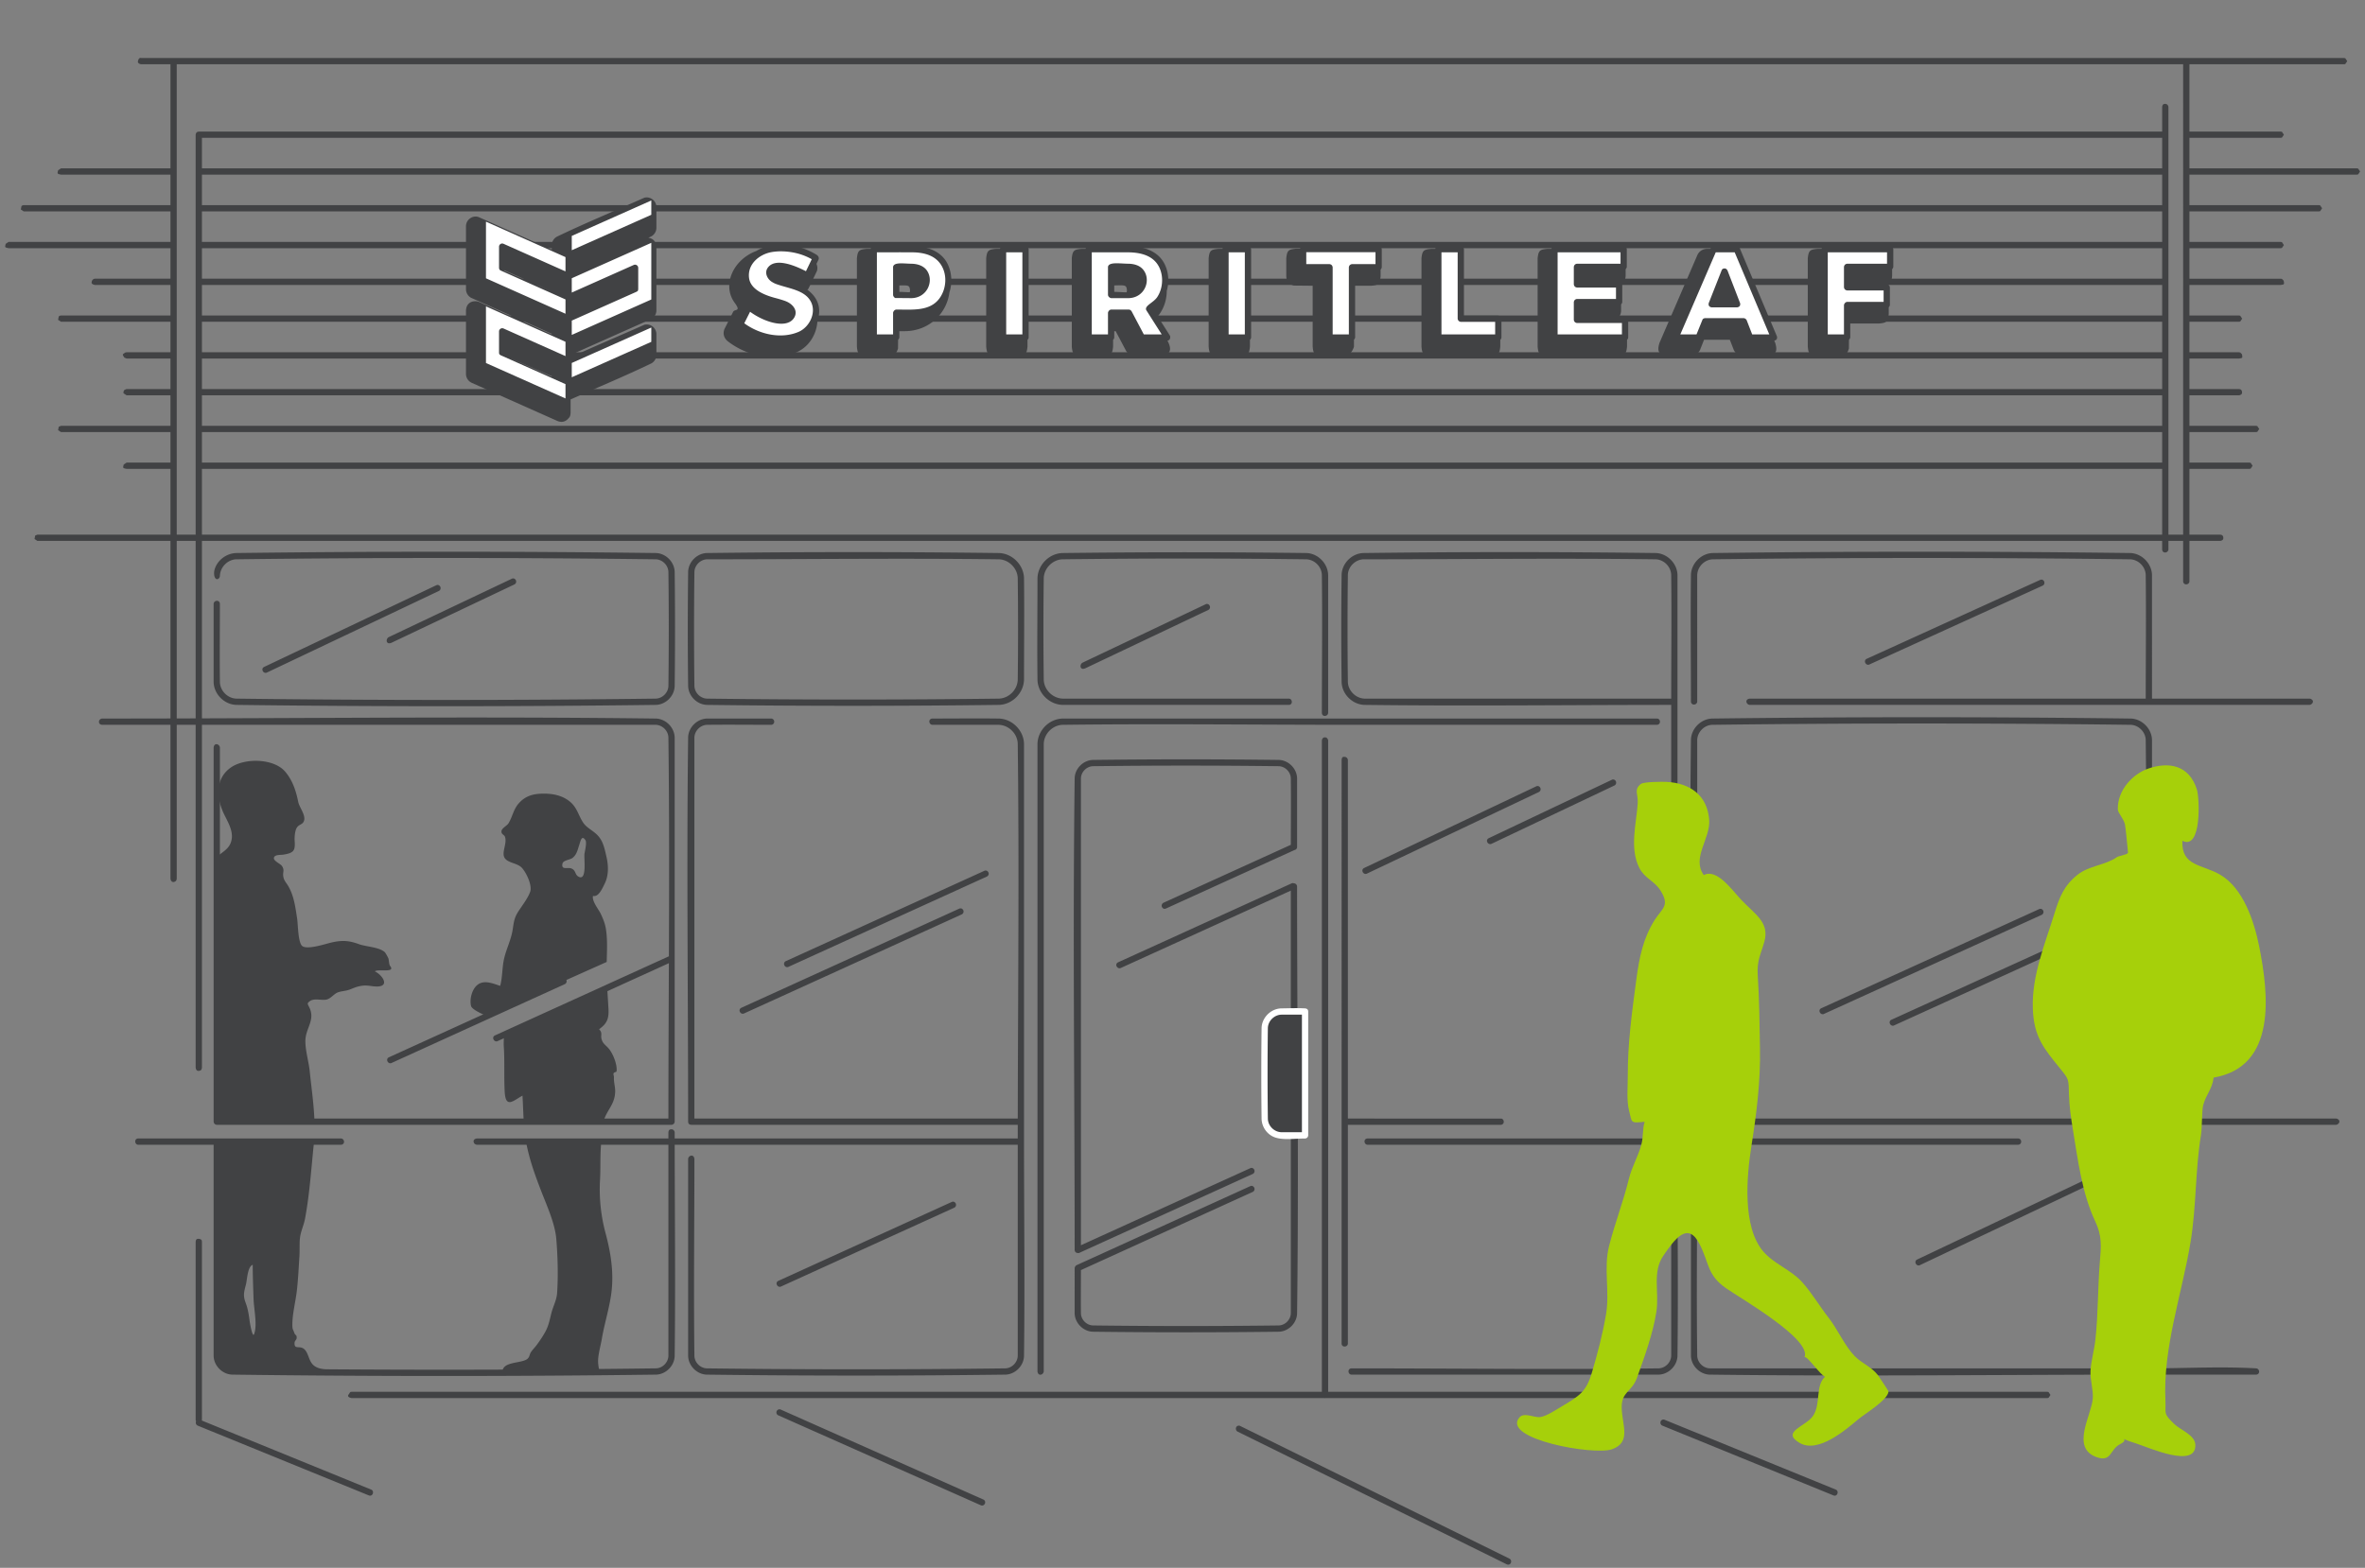 <svg viewBox="0 0 377 250" xmlns="http://www.w3.org/2000/svg" fill-rule="evenodd" clip-rule="evenodd" stroke-linejoin="round" stroke-miterlimit="1.414"><rect x="0" y="0" width="377" height="250" fill="#808080" stroke="none"/><path d="M95.833 182.037c-.015.284-.029.555-.047.803-.124 1.746-.039 3.505-.135 5.254a26.83 26.83 0 0 0 .879 8.536c.83 3.106 1.341 6.267.934 9.475-.316 2.482-1.134 5.026-1.523 7.354-.158.945-.498 2.149-.587 3.178-.061.707.061 1.384.218 2.056H80.099c.059-1.658 3.113-1.243 3.997-2.035.348-.311.296-.671.53-1.03.278-.426.636-.762.943-1.181.521-.712 1.013-1.437 1.416-2.196.49-.923.652-1.859.909-2.865.289-1.132.836-2.057.914-3.216.187-2.738.096-5.882-.13-8.613-.203-2.437-1.49-5.27-2.375-7.554-.978-2.525-1.874-4.981-2.393-7.65l-.059-.316h11.982zm-45.774 0a24.07 24.07 0 0 1-.043.455c-.41 3.951-.664 7.946-1.396 11.857-.195 1.042-.701 2.043-.806 3.085-.095.94-.021 1.927-.083 2.876-.122 1.85-.203 3.712-.419 5.555-.209 1.791-.733 3.705-.706 5.506.011.649.135.648.299 1.132.176.519.375.238.39.792.009.336-.32.494-.339.78-.092 1.386 1.042.138 1.84 1.414.461.734.526 1.72 1.29 2.293 1.201.902 3.09.398 4.391.911H36.219l-1.665-2.036v-28.274c.222-2.037.309-4.241.292-6.346h15.213zm-9.538 30.667c-.278.783-.707-1.932-.706-1.922-.142-1.078-.276-2.046-.66-3.06-.445-1.176-.248-1.717.061-2.949.182-.727.243-2.823 1.07-3.092 0 1.819.078 3.637.134 5.455.049 1.564.623 4.092.101 5.568zm-5.967-76.088l.136-.105c1.111-.869 2.123-1.379 2.268-2.906.123-1.309-.681-2.633-1.23-3.759-1.276-2.62-1.451-5.812 1.199-7.546 2.231-1.46 6.729-1.356 8.523.731 1.182 1.375 1.743 3.09 2.082 4.801.192.967 1.352 2.257.871 3.193-.297.576-.976.392-1.263 1.357-.149.501-.2 1.173-.166 1.702.1 1.569-.118 1.913-1.819 2.198-.406.067-1.436-.05-1.493.539-.047.475 1.057.915 1.293 1.279.445.683.096.908.202 1.636.102.698.469.986.832 1.618.897 1.561 1.109 3.398 1.383 5.141.134.852.131 3.8.802 4.349.761.623 3.536-.273 4.386-.486 1.805-.453 2.94-.437 4.659.194 1.128.415 3.251.457 4.134 1.29.108.102.526.858.574 1.015.062.199.1.971.245 1.149.974 1.2-1.859.438-2.421.881 1.169.557 2.381 2.302.509 2.411-.819.048-1.563-.23-2.43-.127-.817.096-1.295.307-1.988.585-.63.255-1.217.252-1.851.439-.726.214-1.164.964-1.854 1.169-.762.226-1.968-.243-2.69.243-.642.432-.349.489-.034 1.264.77 1.896-.718 3.155-.731 5.112-.011 1.554.534 3.284.696 4.866.277 2.715.672 5.342.755 8.011H34.554v-42.244zm62.244 20.927c.061 1.115.139 2.229.199 3.338.082 1.534-.23 2.335-1.498 3.236.613.629.207.907.403 1.597.216.761.714.957 1.197 1.562.718.9 1.343 2.665 1.18 3.576-.017.092-.424.111-.476.314-.048.189.08.432.066.619-.052.722.211 1.516.196 2.255-.038 1.893-1.067 2.702-1.691 4.264a4.835 4.835 0 0 0-.178.556H83.492c-.087-1.37-.114-2.739-.204-4.151-1.427.759-2.683 2.147-2.835-.618-.133-2.421.017-4.858-.148-7.293-.025-.371.014-1.121.016-1.886l16.477-7.369zm-19.283 4.429c-.942-.398-2.296-1.058-2.422-1.558-.258-1.026.109-2.556.916-3.284 1.09-.982 2.58-.296 3.724.071.39-1.432.296-2.992.651-4.453.359-1.477 1.036-2.805 1.304-4.301.213-1.187.202-1.937.873-3.004.604-.959 1.579-2.18 1.955-3.252.35-1-.601-3.033-1.326-3.816-.704-.758-2.146-.745-2.704-1.513-.621-.855.379-2.313.022-3.403-.129-.393-.579-.366-.571-.886.007-.512.87-.885 1.112-1.28.711-1.159.775-2.318 1.817-3.382 1.078-1.1 2.335-1.364 3.854-1.363 1.511.001 3.022.325 4.194 1.331 1.099.944 1.303 2.18 2.05 3.293.639.951 1.716 1.281 2.522 2.276.716.882.938 2.089 1.189 3.168.326 1.401.375 2.957-.281 4.284-.37.75-.981 2.189-1.861 1.954-.214.821.891 2.148 1.216 2.826.368.77.697 1.566.833 2.414.28 1.734.173 3.533.132 5.292l-19.199 8.586zm12.144-24.246c.116-.584 1.19-.595 1.612-.929.669-.529.803-1.276 1.061-2.048.189-.565.38-1.69.985-.79.271.402-.099 1.804-.149 2.218-.092.771.439 4.418-.977 3.594-.585-.341-.353-1.006-1.144-1.301-.572-.213-1.598.315-1.388-.744z" fill="#414244"/><path d="M197.615 227.338l43.031 21.21c.474.291.21 1.147-.443.897l-42.944-21.177c-.433-.266-.287-1.048.356-.93zm-73.317-2.619c.077.014.077.014.151.04l32.34 14.365c.532.288.155 1.112-.406.914l-32.34-14.365a.504.504 0 0 1 .255-.954zm-93.038 1.914a.552.552 0 0 1-.07-.242v-28.352c.032-.43.171-.553.611-.487.332.102.365.165.389.487v28.352a.45.45 0 0 1-.024.118l27.041 11.03c.5.247.217 1.121-.378.926l-27.336-11.151a.518.518 0 0 1-.233-.681zm233.944-.279c.071.012.07.012.138.034l27.337 11.151c.494.244.217 1.121-.378.926l-27.336-11.151c-.457-.225-.341-.978.239-.96zm-53.918-3.423a.436.436 0 0 1-.224 0H56.025c-.74-.148-.5-.5-.5-.5l.309-.462.191-.038h154.692V118.066c.052-.363.278-.58.708-.454.16.103.263.254.292.454v103.865H326.36l.192.038.308.462-.308.462-.192.038H211.286zM35.054 182.536c0 11.231-.141 22.46.001 33.687.039 1.043.927 1.93 1.969 1.969 22.517.289 45.038.289 67.555 0 1.054-.039 1.957-.958 1.97-2.025v-33.631H76.013s-.314-.042-.433-.25c-.172-.298-.111-.678.433-.75h30.536v-.969c.033-.289.11-.544.611-.487.228.079.361.24.389.487v.969h54.688l.002-2.177h-52.045c-.433-.048-.471-.247-.5-.5 0-20.436-.254-40.874.001-61.309.061-1.589 1.45-2.953 3.048-2.974h10.209l.112.013c.503.176.477.921-.112.987-3.419 0-6.839-.042-10.259.001-1.069.041-1.985.973-1.999 2.055v60.727h51.546c.029-19.932.246-39.866-.005-59.797-.06-1.597-1.453-2.965-3.068-2.986h-10.564c-.545-.061-.674-.924 0-1 3.557 0 7.115-.044 10.672.002 2.117.08 3.935 1.93 3.962 4.061v63.397c0 11.404.144 22.809-.001 34.212-.059 1.548-1.386 2.885-2.944 2.944-15.883.199-31.77.199-47.652 0-1.574-.06-2.925-1.435-2.945-3.018v-31.391c.075-.57.894-.801 1 0 0 10.48-.132 20.961 0 31.44.04 1.035.927 1.93 1.97 1.97 15.866.198 31.735.198 47.601 0 1.054-.041 1.957-.959 1.971-2.026v-33.631H107.55c.015 11.239.14 22.477-.002 33.712-.059 1.547-1.385 2.885-2.944 2.944-22.533.289-45.072.289-67.605 0-1.573-.059-2.925-1.435-2.945-3.018v-33.638H22.005c-.545-.04-.654-.951 0-1h32.38c.545.062.674.922 0 1H35.054zm307.491 36.657c-23.344 0-46.689.297-70.031-.001-1.583-.06-2.944-1.445-2.964-3.038V185.84c.061-.546.924-.674 1 0 0 10.121-.131 20.243 0 30.364.041 1.064.968 1.976 2.045 1.989h69.45v-36.157s.103-.544.611-.487c.228.08.361.24.389.487v36.157c5.551-.018 11.11-.319 16.651.004.533.094.62.954-.058.996h-17.093zM215.412 115.576l-.002.001c-15.348 0-30.696-.193-46.042.001-1.598.06-2.966 1.453-2.986 3.067v100.048c-.081.561-.885.802-1 0V118.639c.027-2.142 1.841-4.034 4.062-4.062h44.916l.003-.001h49.791l.098.01c.495.15.494.93-.098.99h-48.742zm48.953 103.617H215.41c-.556-.055-.637-.937 0-1 16.335 0 32.671.205 49.005 0 1.064-.041 1.975-.968 1.989-2.045v-30.44c.045-.454.152-.534.598-.49.362.109.38.264.402.49 0 10.174.13 20.348-.001 30.521-.06 1.582-1.443 2.942-3.038 2.964zm-49.502-39.834v34.908c-.046.549-.947.638-1 0V121.19c.051-.486.194-.573.654-.475.203.09.322.247.346.475v57.169l24.5.011c.485.158.483.925-.104.989h-24.396zm-9.096-18.066v-19.279l-27.145 12.354c-.513.191-.994-.594-.414-.91l27.678-12.597c.048-.018.099-.053.279-.04a.502.502 0 0 1 .097.032.96.96 0 0 1 .116.007c.228.08.361.24.389.488 0 6.648.024 13.297.052 19.945h1.219v19.746h-1.15c.017 9.476-.003 18.953-.122 28.429-.057 1.514-1.356 2.824-2.882 2.882-9.896.124-19.795.124-29.692 0-1.539-.059-2.863-1.406-2.883-2.955V202.2a.5.5 0 0 1 .071-.207.512.512 0 0 1 .245-.258l27.678-12.598c.201-.075.214-.044.279-.04.449.099.562.718.135.95l-27.408 12.475c-.002 2.307-.028 4.614.001 6.92.038 1.005.898 1.869 1.908 1.908 9.879.124 19.761.124 29.641 0 1.02-.039 1.895-.928 1.908-1.962v-28.349h-1.481a2.68 2.68 0 0 1-2.68-2.68v-14.386a2.68 2.68 0 0 1 2.68-2.68h1.481zM152 191.617c.449.098.562.718.135.95l-27.678 12.597c-.517.192-.964-.611-.414-.91l27.678-12.598c.201-.074.214-.044.279-.039zm181.331-3.849c.45.091.572.709.15.948l-27.474 13.038c-.519.203-.973-.595-.428-.903l27.473-13.038c.2-.078.213-.048.279-.045zm-161.577 12.025c-.209-.01-.406-.152-.445-.466 0-25.09-.316-50.182.001-75.27.058-1.514 1.357-2.823 2.882-2.881 9.897-.126 19.796-.126 29.692 0 1.54.058 2.863 1.405 2.883 2.954v10.98a.509.509 0 0 1-.441.441.314.314 0 0 1-.025.014l-20.423 9.295c-.325.124-.413.026-.53-.074-.258-.218-.215-.659.116-.836l20.303-9.24c.003-3.543.044-7.085-.001-10.627-.038-1.002-.898-1.869-1.907-1.908-9.88-.125-19.762-.125-29.641 0-1.021.039-1.895.929-1.909 1.962v74.424l26.994-12.286c.201-.075.214-.045.279-.04.449.098.562.718.135.95l-27.678 12.597a.445.445 0 0 1-.285.011zm94.65-87.393c-16.309.004-32.619.204-48.926-.002-1.898-.072-3.542-1.7-3.614-3.613a662.775 662.775 0 0 1 0-17.154c.068-1.811 1.622-3.377 3.446-3.447 15.548-.197 31.099-.197 46.647 0 1.841.07 3.424 1.681 3.447 3.535v91.876c-.061.545-.924.674-1 0v-1.059h-48.438c-.545-.053-.65-.936 0-1h48.438V112.4zm55.332 70.136H270.05c-.551-.054-.677-.933 0-1h51.686l.098.01c.495.15.493.93-.098.99zm-293.562-66.96v24.546c-.044.282-.125.346-.206.405-.279.203-.701.182-.794-.405v-24.546H16.262c-.24-.031-.295-.088-.354-.146-.279-.28-.11-.792.354-.854 3.638 0 7.275-.005 10.912-.014V86.251H5.962l-.462-.309.108-.545.354-.146h21.212V74.765h-6.995c-.677-.135-.568-.158-.462-.691l.462-.309h6.995V68.9H9.722l-.462-.309.108-.544.354-.147h17.452v-4.865h-6.995l-.462-.309s-.138-.176.108-.545l.354-.146h6.995V57.17h-6.995l-.354-.147c-.384-.574-.288-.514.163-.815l.191-.038h6.995v-4.865H9.722l-.462-.309.108-.545c.161-.108.164-.108.354-.146h17.452V45.44H15.136c-.74-.148-.5-.5-.5-.5s-.06-.216.309-.462l.191-.038h12.038v-4.865H1.367c-.678-.135-.568-.161-.462-.692l.462-.308h25.807v-4.866H3.78l-.462-.308.108-.545a.66.66 0 0 1 .354-.147h23.394v-4.865H9.722c-.677-.134-.568-.158-.462-.691l.462-.309h17.452V10.249h-4.68c-.649-.129-.5-.5-.5-.5.125-.629.477-.508.5-.5h351.173l.191.038.309.462-.309.462-.191.038h-24.655v10.73h14.559l.191.038.309.462-.309.462-.191.038h-14.559v4.865h26.705l.192.038.308.462-.308.462-.192.038h-26.705v4.865h20.649l.191.039.309.461-.309.462-.191.038h-20.649v4.866h14.559l.191.038.309.462-.309.462-.191.038h-14.559v4.865h14.559l.191.038.271.27c.134.677.069.586-.462.692h-14.559v4.865h7.908l.191.038.309.462-.309.462-.191.038h-7.908v4.865h7.908l.192.038.27.271c.135.677.07.585-.462.691h-7.908v4.865h7.908l.192.038s.376.119.27.653c0 0-.026.222-.462.309h-7.908V67.9h10.626l.192.038.308.462-.308.462-.192.038h-10.626v4.865h9.571l.191.038.309.462-.309.462-.191.038h-9.571v10.486h4.923l.191.038s.377.119.271.653c0 0-.027.222-.462.309h-4.923v6.481c-.066.548-.921.644-1 0v-6.481h-2.347v1.387c-.062.545-.924.674-1 0v-1.387H32.19v28.296c24.129-.08 48.259-.275 72.386.03 1.588.061 2.952 1.45 2.973 3.048v61.234c-.038.289-.198.46-.5.5H34.555c-.29-.038-.461-.198-.5-.5v-59.675c.108-.821.927-.554 1 0v59.175h71.494c0-8.257.042-16.516.075-24.774l-27.339 12.443c-.517.192-.964-.611-.414-.91l27.678-12.597.079-.028c.045-11.639.067-23.279-.08-34.918-.041-1.069-.972-1.985-2.054-1.999H32.19v54.672c-.067.421-.195.427-.346.476-.273.089-.57.054-.654-.476v-54.672h-3.016zm344.218 63.783H270.05c-.558-.073-.763-.899 0-1h71.995c.004-20.133.254-40.268-.001-60.4-.047-1.251-1.122-2.334-2.382-2.382-22.242-.281-44.49-.282-66.732 0-1.273.049-2.364 1.158-2.38 2.446v56.921c-.062.549-.928.639-1 0 0-19.004-.24-38.01.001-57.012.067-1.764 1.579-3.287 3.354-3.354 22.259-.282 44.523-.282 66.782 0 1.794.068 3.335 1.636 3.358 3.441v60.34h29.347l.13.017c.722.3.326.921-.13.983zM89.924 155.966c.448.098.561.717.135.949l-27.678 12.598c-.523.194-.964-.611-.414-.91l27.678-12.598c.201-.074.214-.044.279-.039zm246.629-9.197c.425.139.505.71.091.941l-34.762 15.822c-.517.185-.948-.612-.414-.91L336.23 146.8c.056-.02.119-.062.323-.031zm-11.167-1.841c.426.14.506.71.092.942l-34.763 15.822c-.53.19-.973-.598-.414-.911l34.762-15.821c.056-.021.119-.063.323-.032zm-172.149-.073c.425.14.505.71.091.942l-34.763 15.822c-.53.19-.973-.598-.414-.911l34.762-15.821c.056-.02.119-.063.324-.032zm3.987-6.036c.426.123.55.7.108.945l-31.682 14.42c-.569.206-.935-.622-.415-.91l31.682-14.42c.053-.019.112-.059.307-.035zm87.952-13.482c.45.091.573.709.15.948l-27.474 13.038c-.519.202-.973-.596-.428-.903l27.473-13.039c.048-.018.099-.054.279-.044zm12.058-1.037c.451.101.54.721.134.945l-19.63 9.316c-.529.213-1.03-.572-.429-.904l19.63-9.316c.085-.034.097-.061.295-.041zM31.19 86.251h-3.016v28.308l3.016-.009V86.251zm174.3 26.149h-36.046c-2.118-.027-3.979-1.804-4.061-3.961-.069-5.397-.001-10.795-.001-16.193.026-2.111 1.804-3.979 3.961-4.061 12.974-.164 25.952-.165 38.927-.001 1.841.07 3.424 1.681 3.447 3.535v21.975c-.051.553-.935.696-1 0 0-7.346.092-14.692-.001-22.038-.049-1.302-1.163-2.422-2.472-2.472a1540.676 1540.676 0 0 0-38.876 0c-1.568.06-2.925 1.406-2.985 2.986a637.387 637.387 0 0 0 0 16.244c.061 1.596 1.452 2.963 3.068 2.986h36.039c.546.054.623.939 0 1zM104.576 88.184c1.561.06 2.912 1.399 2.972 2.973.077 6.089.077 12.18 0 18.269-.059 1.562-1.398 2.913-2.972 2.973-22.311.283-44.628.282-66.939-.001-1.914-.072-3.558-1.746-3.583-3.673V96.259c.062-.546.924-.675 1 0 0 4.177-.052 8.355.001 12.532.052 1.374 1.227 2.555 2.607 2.608 22.295.282 44.594.283 66.888 0 1.05-.04 1.958-.941 1.998-1.998.077-6.073.078-12.147 0-18.219-.039-1.049-.941-1.958-1.998-1.998-22.294-.28-44.593-.281-66.888 0-1.395.053-2.59 1.268-2.608 2.683 0 0-.062.342-.288.447-.55.256-.808-.778-.518-1.633.48-1.42 1.873-2.439 3.389-2.497 22.311-.281 44.628-.28 66.939 0zm54.699.001c2.081.079 3.88 1.863 3.96 3.96.068 5.397.001 10.795.001 16.192-.027 2.111-1.804 3.979-3.961 4.061-15.534.196-31.073.197-46.607.001-1.561-.06-2.912-1.399-2.972-2.973a722.445 722.445 0 0 1 0-18.269c.059-1.562 1.398-2.913 2.972-2.973 15.534-.196 31.073-.195 46.607.001zM368.168 112.4h-89.259c-.57-.075-.801-.895 0-1h63.136c.004-6.582.082-13.163-.001-19.744-.05-1.302-1.164-2.422-2.472-2.472-22.182-.28-44.368-.28-66.55 0-1.322.051-2.455 1.204-2.472 2.541V111.9c-.062.548-.928.639-1 0 0-6.757-.084-13.513.001-20.269.069-1.81 1.621-3.377 3.446-3.447 22.198-.28 44.402-.28 66.6 0 1.842.07 3.424 1.681 3.448 3.535V111.4h25.123l.13.017c.722.299.326.92-.13.983zM112.749 89.183c-1.072.014-2.013.921-2.053 1.999a718.496 718.496 0 0 0 0 18.219c.039 1.05.94 1.958 1.997 1.998 15.518.196 31.039.195 46.557 0 1.573-.06 2.925-1.405 2.985-2.985.069-5.414.069-10.83 0-16.244-.06-1.569-1.405-2.926-2.985-2.986-15.499-.195-31-.001-46.501-.001zm104.655 0c-1.325.017-2.49 1.14-2.541 2.473a667.864 667.864 0 0 0 0 17.103c.054 1.412 1.286 2.623 2.714 2.641h48.827c0-6.582.082-13.163-.001-19.744-.049-1.307-1.163-2.422-2.471-2.472-15.508-.197-31.018-.001-46.528-.001zM69.826 93.277c.45.091.573.708.151.947l-27.474 13.038c-.514.201-.974-.595-.429-.903l27.474-13.038c.2-.078.213-.048.278-.044zm122.662 3.032c.441.1.557.713.134.946l-19.631 9.316c-.883.355-.92-.633-.428-.904l19.63-9.316c.085-.034.097-.062.295-.042zm133.01-3.883c.449.098.562.718.136.95l-27.679 12.597c-.522.195-.963-.611-.414-.91l27.678-12.597c.048-.018.1-.053.279-.04zm-243.614-.187c.441.099.558.712.135.945L62.388 102.5c-.884.356-.921-.632-.429-.903l19.631-9.316c.085-.034.097-.062.294-.042zm266.128-81.99H28.174v75.002h3.016V21.479c.043-.27.166-.487.5-.488v-.012h312.975v-3.916c.056-.496.317-.521.611-.487.228.079.361.24.389.487v68.188h2.347V10.249zm-3.347 64.516H32.19v10.486h312.475V74.765zm0-5.865H32.19v4.865h312.475V68.9zm0-5.865H32.19V67.9h312.475v-4.865zm0-5.865H32.19v4.865h312.475V57.17zm0-5.865H32.19v4.865h312.475v-4.865zm0-5.865H32.19v4.865h312.475V45.44zm0-5.865H32.19v4.865h312.475v-4.865zm0-5.866H32.19v4.866h312.475v-4.866zm0-5.865H32.19v4.865h312.475v-4.865zm0-5.865H32.19v4.865h312.475v-4.865z" fill="#414244"/><path d="M208.099 160.797c.387.071.427.297.439.496v19.746a.516.516 0 0 1-.5.5c-1.725 0-3.578.308-4.919-.221-1.156-.456-1.964-1.619-2.012-2.877-.062-4.85-.062-9.7 0-14.55.062-1.627 1.457-3.035 3.097-3.097 1.298-.016 2.599-.076 3.895.003zm-3.81.996c-1.139.015-2.139.978-2.182 2.123a565.211 565.211 0 0 0 0 14.5c.043 1.135 1.032 2.108 2.182 2.123h3.249v-18.746h-3.249z" fill="#fff"/><path d="M338.564 229.446c.088.078.306.384-.597.831-1.674.828-1.336 2.971-3.821 2.048-4.05-1.504-.768-6.576-.542-9.307.118-1.427-.456-2.992-.357-4.482.104-1.593.601-3.326.775-4.903.452-4.079.369-8.316.707-12.383.21-2.527.379-4.153-.745-6.529-2.084-4.408-2.753-9.739-3.554-14.63-.31-1.893-.562-3.658-.62-5.566-.075-2.468.013-2.379-1.319-4.028-2.651-3.284-4.286-5.107-4.445-9.689-.183-5.253 1.955-10.308 3.479-15.243.783-2.531 1.492-4.349 3.629-6.062 1.858-1.489 4.454-1.525 6.31-2.832.313-.22 1.587-.345 1.759-.686.005-.008-.382-4.119-.487-4.534-.252-1.005-1.124-1.792-1.139-2.399-.075-3.126 2.474-5.673 4.827-6.487 3.205-1.109 6.516-.659 7.78 3.331.43 1.355.787 9.719-2.317 8.172-.182 4.105 3.132 3.712 6.044 5.42 3.673 2.154 5.398 7.44 6.184 11.34 1.558 7.727 2.847 19.269-7.247 21.003-.231 1.862-1.155 2.59-1.647 4.342-.251.897-.163 3.569-.364 4.795-.928 5.655-.727 11.398-1.661 17.076-1.349 8.197-4.434 16.874-4.006 25.335.105 2.077-.426 1.931 1.422 3.705.956.919 3.254 1.735 3.342 3.244.233 3.985-7.593.408-9.438-.16-1.985-.611-2.05-.81-1.952-.722-.029-.026-.044-.027 0 0zm-66.965-89.91c2.073-1.104 4.499 2.384 5.927 3.901 2.234 2.369 4.591 3.63 3.725 6.723-.57 2.038-1.211 2.958-1.048 5.432.256 3.862.279 7.728.351 11.598.098 5.277-.55 10.396-1.369 15.578-.753 4.758-1.473 12.851 1.883 16.776 1.709 1.999 4.379 2.902 6.144 4.831 1.567 1.712 2.883 3.971 4.29 5.759 1.422 1.806 2.537 4.452 4.147 6.102 1.183 1.213 2.614 1.633 3.721 3.062.075.097 1.682 2.511 1.678 2.573-.102 1.369-3.787 3.573-4.787 4.409-1.919 1.604-6.416 5.573-9.413 3.787-3.004-1.79 1.057-2.6 2.179-4.319 1.274-1.949.304-4.714 1.9-6.225-.715-.22-2.82-3.332-3.272-3.116 1.176-2.842-10.057-9.288-12.5-10.985-3.041-2.113-2.644-3.915-4.224-7.032-1.883-3.718-3.982-.789-5.777 1.833-1.812 2.644-.628 5.779-1.114 8.94-.536 3.493-1.962 7.375-3.086 10.519-.821 2.297-2.497 2.197-2.441 4.808.059 2.758 1.566 5.486-1.539 6.601-2.884 1.035-17.665-1.634-14.778-5.058.761-.902 2.379.067 3.334-.074.97-.144 2.398-1.082 3.231-1.579 2.994-1.787 4.077-2.39 5.001-5.516.893-3.014 1.708-6.107 2.25-9.278.622-3.643-.415-7.361.487-10.909.91-3.586 2.272-7.078 3.159-10.703.471-1.921 1.472-3.552 1.982-5.449.345-1.282.165-2.494.527-3.649-2.407.254-1.969.117-2.489-1.806-.411-1.522-.188-4.025-.197-5.627-.026-5.037.686-10.182 1.349-15.168.479-3.608 1.098-6.69 2.957-9.612 1.165-1.832 2.474-2.23.863-4.729-.965-1.496-2.494-1.872-3.338-3.552-1.583-3.148-.462-7.081-.249-10.255.103-1.527-.663-2.153.479-3.106.46-.384 3.558-.376 4.141-.344 3.807.205 6.486 2.203 6.774 6.061.223 2.975-2.84 6.086-.858 8.798z" fill="#a6d00a"/><path d="M87.959 39.809v-.734c.016-.557.319-1.06.812-1.333 4.524-2.174 9.169-4.089 13.754-6.132.212-.087.265-.141.706-.127a1.56 1.56 0 0 1 1.405 1.497v3.377a1.567 1.567 0 0 1-.812 1.333l-.472.226c.706.092 1.246.568 1.284 1.485V49.53a1.569 1.569 0 0 1-.89 1.37l-12.787 5.698v.375c3.826-1.764 7.717-3.388 11.566-5.103.212-.087.265-.142.706-.127a1.558 1.558 0 0 1 1.405 1.497v3.376a1.567 1.567 0 0 1-.812 1.333c-4.232 2.034-8.57 3.84-12.866 5.738v2.067c-.022.703-.191.776-.359.973-.422.496-1.018.696-1.751.397L75.171 61.03a1.568 1.568 0 0 1-.89-1.37l.001-10.13c.027-.838.493-1.501 1.551-1.499.194.013.38.056.56.129l11.566 5.154v-.092l-12.898-5.753a1.581 1.581 0 0 1-.779-1.315V36.025a1.557 1.557 0 0 1 1.632-1.495 1.5 1.5 0 0 1 .479.125l11.566 5.154zm0 20.258v-.083l-7.594-3.301 7.594 3.384zm32.619-20.053c2.804-1.669 6.665-1.184 9.595.617 0 0 .457.244.323.73l-.343.713c.137.331.213.743.059 1.17l-1.348 2.799a.472.472 0 0 1-.166.151c1.068.788 1.854 1.891 1.887 3.314a3.81 3.81 0 0 1-.276 1.532c-.055 2.05-1.197 4.158-3.257 5.099-3.476 1.587-7.877.707-10.99-1.689 0 0-1.07-.712-.577-1.984l1.389-2.758c.305-.479 1.298.017.241-1.428-2.045-2.795-.288-6.87 3.463-8.266zm117.079 16.76h-9.561c-1.262-.125-1.39-.391-1.5-1.5V41.185c.125-1.262.391-1.391 1.5-1.5h.695c.053-.245.205-.404.49-.45h3.583l.155.025c.186.095.31.25.345.475v10.59h5.477c.004 0 .434.08.5.5v2.999a.58.58 0 0 1-.184.365v1.085c-.124 1.262-.391 1.39-1.5 1.5zm20.205 0h-11.251c-1.262-.125-1.391-.391-1.5-1.5V41.185c.124-1.262.391-1.391 1.5-1.5h.695c.053-.245.204-.404.49-.45h11.029l.155.025c.186.095.31.25.345.475v2.818a.577.577 0 0 1-.185.365v1.084c-.076.773-.205 1.121-.548 1.3l.009.048v2.819a.577.577 0 0 1-.185.365v1.084c-.033.331-.127.634-.311.889h.943c.273.043.451.195.5.5v2.817a.588.588 0 0 1-.186.366v1.084c-.124 1.262-.39 1.39-1.5 1.5zm-60.111 0h-3.583c-1.262-.125-1.391-.391-1.5-1.5V41.185c.124-1.262.391-1.391 1.5-1.5h.695c.053-.245.205-.404.49-.45h3.583l.155.025c.186.095.309.25.345.475v14.089a.582.582 0 0 1-.185.366v1.084c-.124 1.262-.391 1.39-1.5 1.5zm-21.815 0h-3.583c-1.262-.125-1.391-.391-1.5-1.5V41.185c.124-1.262.391-1.391 1.5-1.5l.695-.001c.053-.244.205-.403.49-.449 2.16 0 4.321-.014 6.481.002 2.145.048 4.518.705 5.599 2.811.681 1.326.789 2.919.371 4.341 0 .469-.052.952-.162 1.447a6.258 6.258 0 0 1-1.274 2.617l1.966 3.103s.171.661-.422.768h-.011l.092.144c.743 1.501.227 2.145-1.266 2.306h-4.066a1.764 1.764 0 0 1-1.326-.8l-1.671-3.166h-.228v1.016a.592.592 0 0 1-.185.366v1.084c-.125 1.262-.391 1.39-1.5 1.5zm-13.645 0h-3.583c-1.262-.125-1.39-.391-1.5-1.5V41.185c.125-1.262.391-1.391 1.5-1.5h.695c.054-.245.205-.404.491-.45h3.582l.155.025c.186.095.31.25.345.475v14.089a.582.582 0 0 1-.185.366v1.084c-.124 1.262-.391 1.39-1.5 1.5zm107.303 0h-3.684c-1.528-.169-1.788-.755-1.377-2.095l6.078-14.088c.296-.536.752-.845 1.377-.906h.663l.064-.148a.622.622 0 0 1 .459-.302h3.683l.144.022c.237.111.267.203.317.284l5.937 14.089c.095.398-.077.617-.422.687l.158.374c.437 1.467.005 1.93-1.382 2.083h-3.824c-.631-.064-1.103-.376-1.399-.959l-.635-1.638h-4.111l-.651 1.648c-.289.561-.753.884-1.395.949zm-127.915 0h-3.582c-1.262-.125-1.391-.391-1.5-1.5V41.185c.124-1.262.391-1.391 1.5-1.5l.695-.001c.053-.244.205-.403.49-.449 2.105 0 4.21-.015 6.314.002 2.179.051 4.428.782 5.442 2.816.7 1.405.788 3.104.304 4.579-.391 3.184-3.07 6.142-7.1 6.176h-.878v1.016s-.037.207-.199.357l-.015 1.385c-.329 1.087-.793 1.141-1.471 1.208zm72.654 0h-3.582c-1.262-.125-1.391-.391-1.5-1.5v-9.711l-2.999-.029c-1.088-.329-1.141-.793-1.208-1.471v-2.899c.125-1.262.391-1.39 1.5-1.5h.695c.053-.244.205-.404.49-.449h12.036l.155.024c.186.095.31.251.345.476v2.899a.577.577 0 0 1-.185.365v1.084c-.124 1.262-.391 1.391-1.5 1.5h-2.562v8.261s-.035.195-.185.343v1.107s-.339 1.385-1.5 1.5zm78.926 0h-3.583c-1.262-.125-1.391-.391-1.5-1.5V41.185c.124-1.262.391-1.391 1.5-1.5h.695c.053-.245.205-.404.49-.45h10.446l.155.025c.186.095.309.25.345.475v2.818a.577.577 0 0 1-.185.365v1.084c-.086.869-.239 1.201-.687 1.359.176.073.292.217.329.453v2.817a.592.592 0 0 1-.185.366v1.084c-.125 1.262-.391 1.391-1.5 1.5h-4.635v2.243s-.038.211-.204.361l-.01 1.381c-.2.661-.399 1.102-1.471 1.208zM179.58 46.613c.083-.174.088-.419-.017-.765-.151-.497-1.083-.368-1.942-.348v1.041c.65 0 1.332.079 1.959.072zm-34.562-.011c.071-.173.07-.415-.033-.754-.131-.433-.876-.361-1.621-.347v1.04c.545 0 1.118.06 1.654.061zm-64.653-3.425l7.594 3.292-7.594-3.384v.092z" fill="#414244"/><path d="M77.467 54.834v3.052l12.676 5.648v-2.281L79.8 56.64c-.221-.143-.237-.182-.25-.433v-3.376a.515.515 0 0 1 .704-.457l9.89 4.407V54.5l-12.677-5.649v5.983zm13.677 3.043v2.281l12.677-5.649v-2.281l-12.677 5.649zm33.197-17.802a9.922 9.922 0 0 0-.861.054c-.179.02-.357.047-.534.079-1.884.349-3.816 1.889-3.541 4.107.234 1.878 2.511 2.741 4.022 3.158.419.115.533.131 1.321.378.424.139.449.154.602.218.948.393 1.902 1.391 1.284 2.521-1.036 1.893-4.553.908-6.952-.796l-.115-.084-.925 1.838c2.49 1.825 5.939 2.539 8.661 1.368 1.855-.799 3.06-3.408 1.696-5.227-.959-1.279-2.766-1.625-4.47-2.137-.862-.268-1.022-.327-1.46-.59-.765-.46-1.269-1.499-.654-2.307 1.114-1.465 3.834-.554 6.061.595l.923-1.915c-1.518-.87-3.294-1.273-5.058-1.26zM91.144 44.37v2.282l9.891-4.408a.509.509 0 0 1 .703.457v3.376c-.022.306-.052.326-.296.457l-10.298 4.588v2.282l12.677-5.648v-9.035L91.144 44.37zm147.197 8.954h-8.56V40.235h2.583v10.59c.048.304.227.456.5.5h5.477v1.999zm19.984-11.271h-6.946c-.305.048-.457.227-.5.5v2.797c.048.305.227.457.5.5h6.222v1.819h-6.222c-.305.048-.457.227-.5.5v2.838c.048.304.227.456.5.5h7.169v1.817h-10.252V40.235h10.029v1.818zm-59.889 11.271h-2.583V40.235h2.583v13.089zm-58.654-13.089v13.089h2.582v-3.465s.078-.434.5-.5c2.581 0 5.34.313 6.878-1.76 1.358-1.831 1.312-4.724-.499-6.241-1.009-.845-2.386-1.091-3.662-1.121-1.933-.015-3.866-.002-5.799-.002zm161.025 1.818h-6.363c-.305.048-.457.227-.5.5v3.261c.048.304.227.456.5.5h5.82v1.817h-5.82c-.422.067-.5.5-.5.5v4.693h-2.583V40.235h9.446v1.818zm-18.766 11.271h-2.729l-.882-2.277a.622.622 0 0 0-.466-.32h-6.159c-.263.04-.319.122-.391.188l-.975 2.409h-2.584l5.647-13.089h3.023l5.516 13.089zm-62.776-11.21h-3.747c-.305.048-.457.227-.5.5v10.71h-2.582v-10.71c-.048-.305-.227-.457-.5-.5h-3.707v-1.899h11.036v1.899zm-45.227-1.879v13.089h2.583v-3.465s.078-.434.5-.5h2.817c.119.021.25.021.442.266l1.953 3.699h2.853l-2.469-3.881c-.302-.713 1.17-1.167 1.772-2.097 1.146-1.771.997-4.371-.449-5.77-1.059-1.026-2.616-1.307-4.036-1.339-1.989-.015-3.977-.002-5.966-.002zm-11.062 13.089h-2.582V40.235h2.582v13.089zm-85.508-8.945l12.676 5.649v-2.282l-10.361-4.622c-.131-.097-.214-.159-.233-.423v-3.376a.51.51 0 0 1 .704-.457l9.89 4.407v-2.281l-12.676-5.649v9.034zm199.449 4.631c.373-.061.55-.28.466-.68l-2.012-5.212c-.153-.256-.273-.274-.38-.313-.473-.001-.485.2-.552.309l-2.052 5.213c-.081.37.06.617.465.683h4.065zm-96.999-6.957c.842.02 1.732.252 2.294.921 1.364 1.624.303 4.504-2.294 4.566l-2.797.001s-.433-.078-.5-.5v-4.488c.133-.84 1.916-.51 3.297-.5zm-34.598 0c.952.022 1.978.327 2.51 1.195 1.05 1.711-.11 4.235-2.509 4.292l-2.611-.023a.618.618 0 0 1-.346-.476v-4.488c.127-.801 1.714-.509 2.956-.5zm-54.176-4.436v2.282l12.677-5.649v-2.282l-12.677 5.649z" fill="#fff"/></svg>